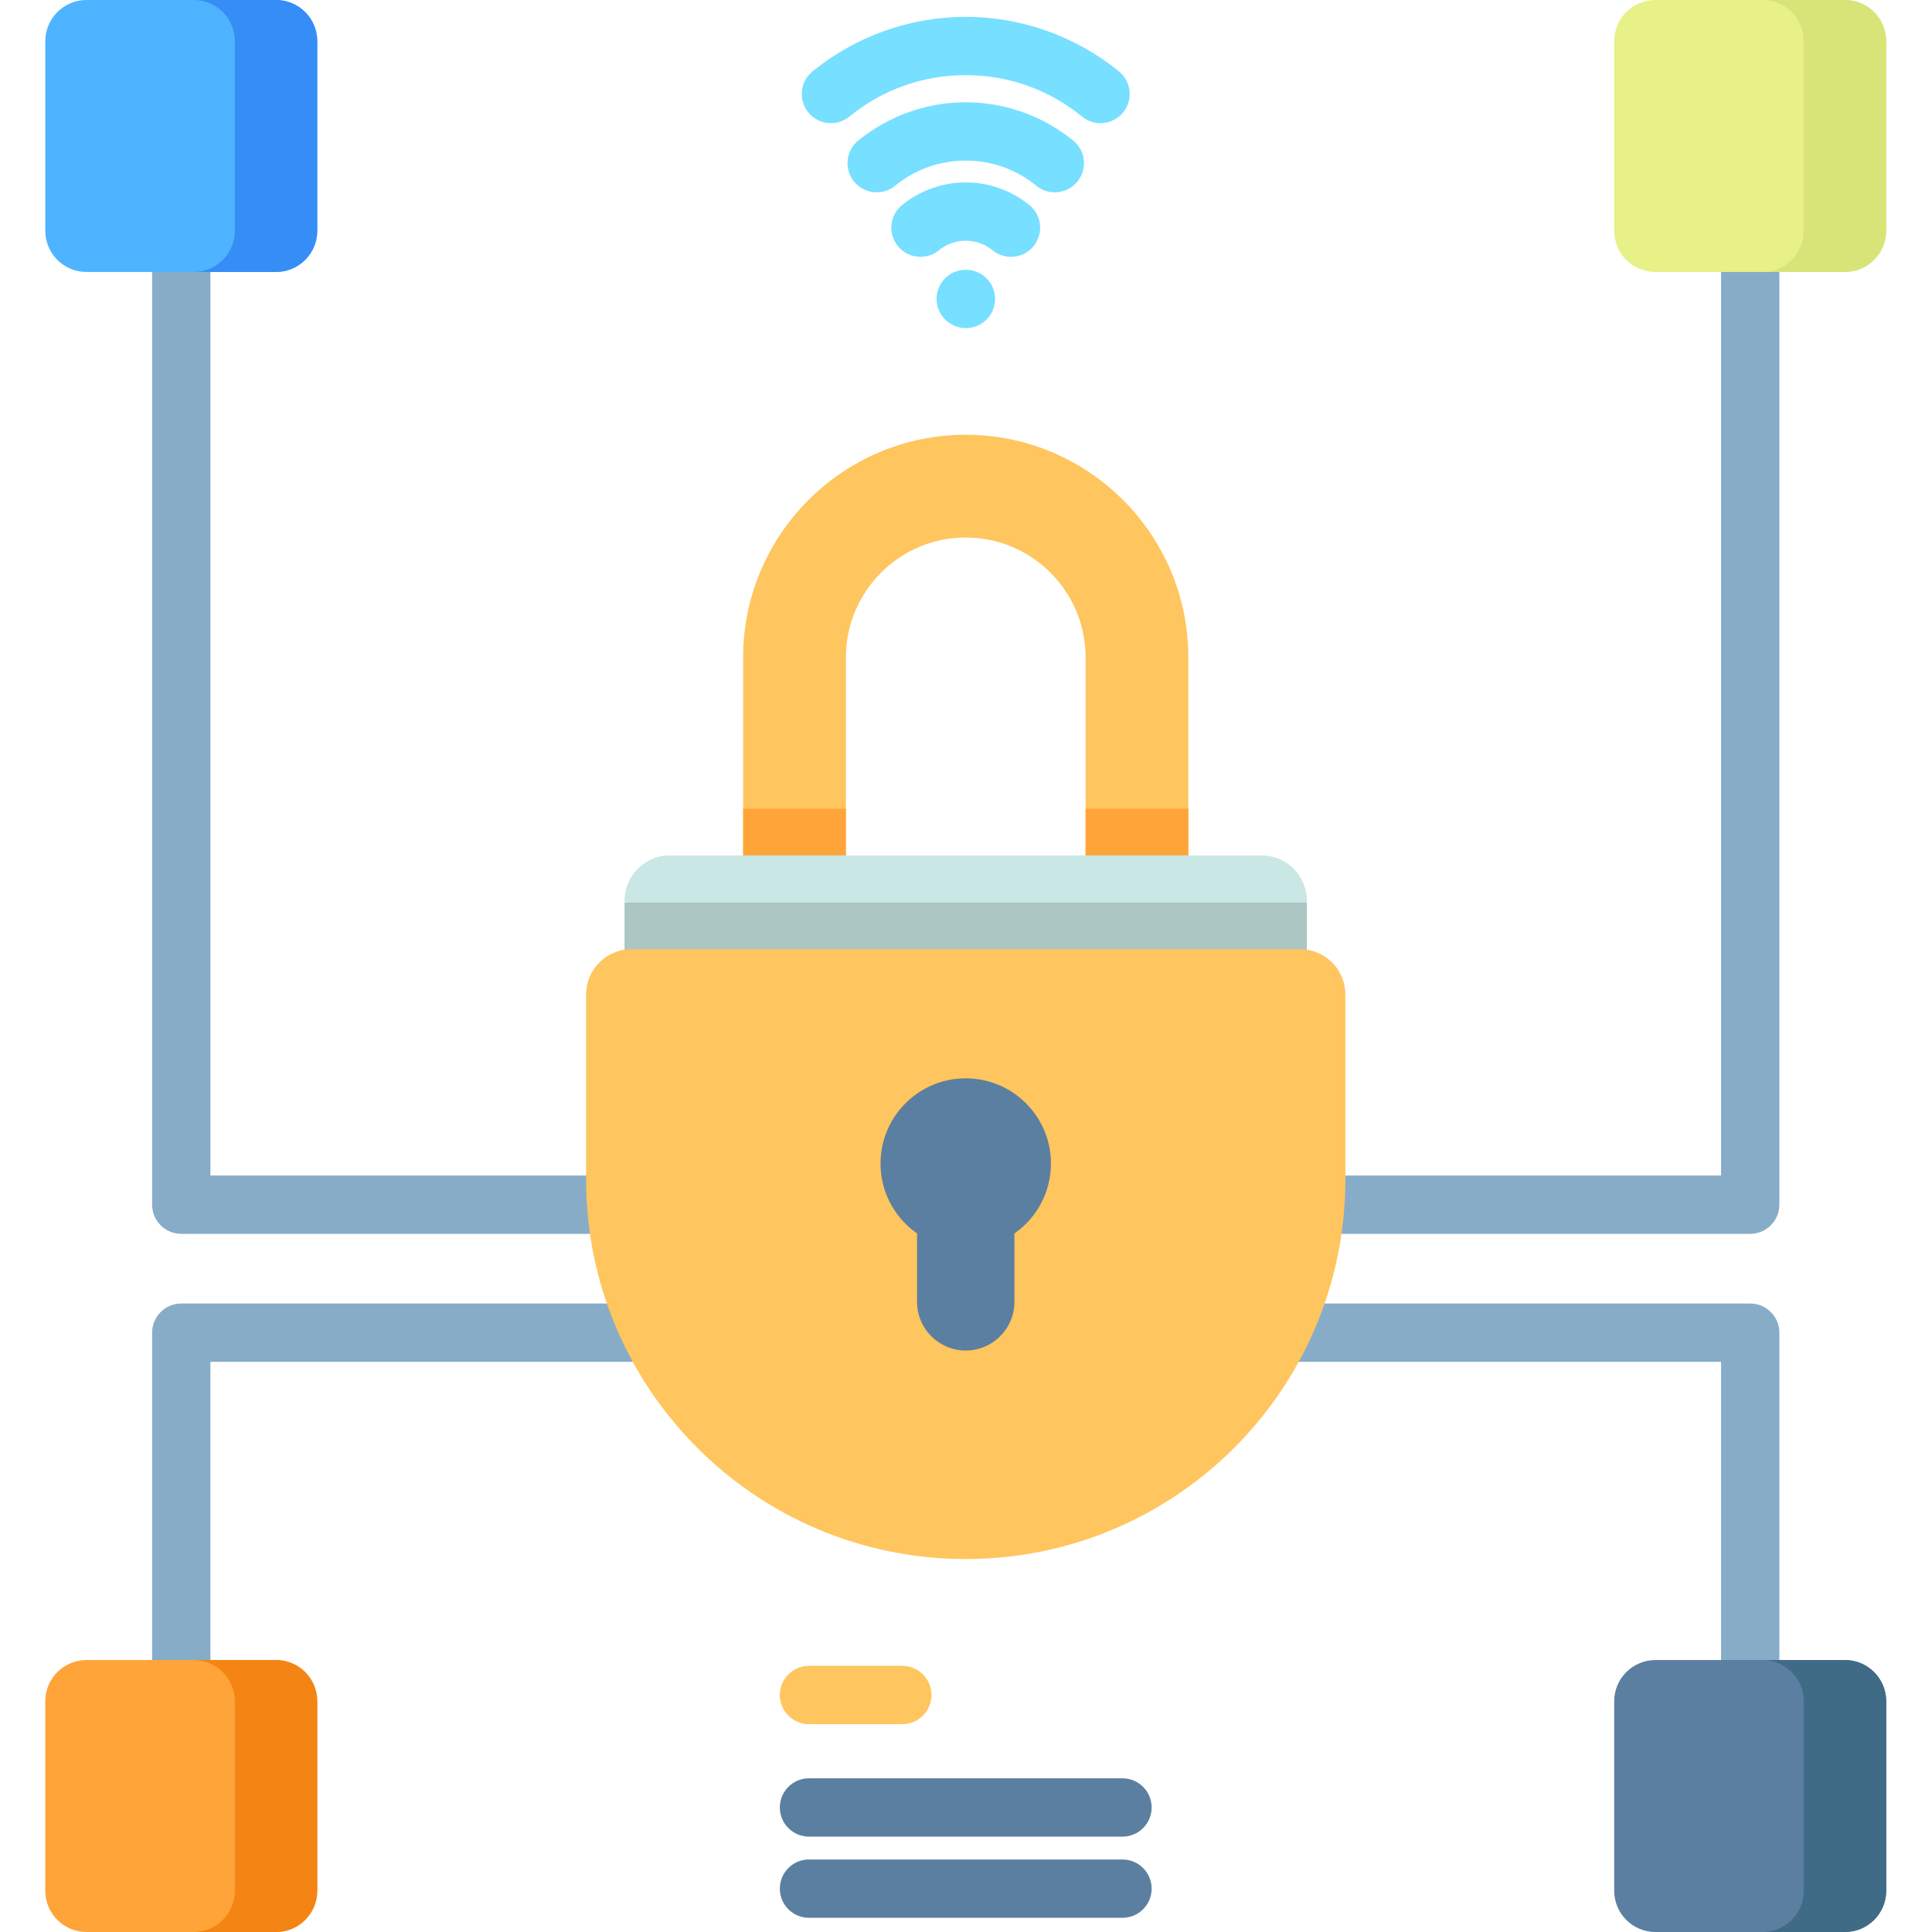 <svg height="512pt" viewBox="-12 0 512 512" width="512pt" xmlns="http://www.w3.org/2000/svg"><path d="m451.82 326.98h-119.648c-4.266 0-7.727-3.461-7.727-7.727s3.461-7.727 7.727-7.727h111.926v-249.281c0-4.27 3.457-7.727 7.723-7.727 4.27 0 7.727 3.461 7.727 7.727v257.008c.004 4.266-3.457 7.727-7.727 7.727zm0 0" fill="#87acc8"/><path d="m451.82 447.652c-4.266 0-7.723-3.461-7.723-7.727v-79.027h-118.105c-4.266 0-7.727-3.457-7.727-7.723 0-4.27 3.461-7.727 7.727-7.727h125.832c4.266 0 7.727 3.457 7.727 7.727v86.75c0 4.266-3.461 7.727-7.73 7.727zm0 0" fill="#87acc8"/><path d="m476.941 72.074h-50.234c-6.031 0-10.922-4.887-10.922-10.918v-50.234c0-6.031 4.891-10.922 10.922-10.922h50.234c6.031 0 10.918 4.891 10.918 10.922v50.23c0 6.035-4.887 10.922-10.918 10.922zm0 0" fill="#e8f088"/><path d="m487.859 10.922v50.23c0 6.031-4.891 10.922-10.922 10.922h-21.84c6.027 0 10.922-4.891 10.922-10.922v-50.23c0-6.031-4.895-10.922-10.922-10.922h21.84c6.031 0 10.922 4.891 10.922 10.922zm0 0" fill="#d8e477"/><path d="m476.941 512h-50.234c-6.031 0-10.922-4.891-10.922-10.922v-50.234c0-6.031 4.891-10.918 10.922-10.918h50.234c6.031 0 10.918 4.887 10.918 10.918v50.234c0 6.031-4.887 10.922-10.918 10.922zm0 0" fill="#5b7fa0"/><path d="m487.859 450.844v50.234c0 6.027-4.891 10.922-10.922 10.922h-21.84c6.027 0 10.922-4.891 10.922-10.922v-50.234c0-6.027-4.895-10.918-10.922-10.918h21.84c6.031 0 10.922 4.891 10.922 10.918zm0 0" fill="#3f6b86"/><path d="m152.598 326.98h-116.559c-4.27 0-7.727-3.461-7.727-7.727v-257.008c0-4.27 3.457-7.727 7.727-7.727 4.266 0 7.727 3.461 7.727 7.727v249.281h108.832c4.266 0 7.727 3.457 7.727 7.727 0 4.266-3.461 7.727-7.727 7.727zm0 0" fill="#87acc8"/><path d="m36.039 447.652c-4.27 0-7.727-3.461-7.727-7.727v-86.754c0-4.266 3.457-7.727 7.727-7.727h125.828c4.27 0 7.727 3.461 7.727 7.727 0 4.27-3.457 7.727-7.727 7.727h-118.102v79.027c0 4.266-3.461 7.727-7.727 7.727zm0 0" fill="#87acc8"/><path d="m61.156 72.074h-50.234c-6.031 0-10.922-4.887-10.922-10.918v-50.234c0-6.031 4.891-10.922 10.922-10.922h50.23c6.031 0 10.922 4.891 10.922 10.922v50.23c0 6.035-4.887 10.922-10.918 10.922zm0 0" fill="#4fb4ff"/><path d="m72.074 10.922v50.23c0 6.031-4.891 10.922-10.918 10.922h-21.844c6.031 0 10.922-4.891 10.922-10.922v-50.23c0-6.031-4.891-10.922-10.922-10.922h21.844c6.027 0 10.918 4.891 10.918 10.922zm0 0" fill="#368df6"/><path d="m61.156 512h-50.234c-6.031 0-10.922-4.891-10.922-10.922v-50.234c0-6.031 4.891-10.918 10.922-10.918h50.23c6.031 0 10.922 4.887 10.922 10.918v50.234c0 6.031-4.887 10.922-10.918 10.922zm0 0" fill="#ffa438"/><path d="m72.074 450.844v50.234c0 6.027-4.891 10.922-10.918 10.922h-21.844c6.031 0 10.922-4.891 10.922-10.922v-50.234c0-6.027-4.891-10.918-10.922-10.918h21.844c6.027 0 10.918 4.891 10.918 10.918zm0 0" fill="#f48414"/><g fill="#77dfff"><path d="m279.652 32.637c-1.715 0-3.441-.566-4.875-1.734-8.824-7.188-19.492-10.984-30.848-10.984-11.355 0-22.023 3.797-30.848 10.984-3.309 2.695-8.176 2.195-10.871-1.113-2.695-3.309-2.195-8.176 1.113-10.867 11.449-9.324 25.867-14.457 40.605-14.457 14.738 0 29.16 5.133 40.605 14.457 3.309 2.691 3.809 7.559 1.113 10.867-1.527 1.875-3.754 2.848-5.996 2.848zm0 0"/><path d="m267.531 50.965c-1.715 0-3.441-.566-4.875-1.734-5.355-4.363-11.832-6.672-18.727-6.672-6.895 0-13.367 2.309-18.727 6.672-3.309 2.695-8.176 2.195-10.871-1.113-2.691-3.309-2.195-8.176 1.113-10.871 8.031-6.539 18.148-10.141 28.484-10.141 10.34 0 20.457 3.602 28.484 10.141 3.309 2.695 3.809 7.562 1.113 10.871-1.527 1.875-3.754 2.848-5.996 2.848zm0 0"/><path d="m255.922 68.066c-1.715 0-3.441-.566-4.875-1.734-2.035-1.66-4.496-2.535-7.117-2.535-2.617 0-5.078.875-7.117 2.535-3.309 2.691-8.176 2.195-10.871-1.113-2.695-3.309-2.195-8.176 1.113-10.871 4.758-3.871 10.75-6.004 16.875-6.004s12.117 2.133 16.875 6.004c3.309 2.695 3.805 7.562 1.109 10.871-1.523 1.875-3.75 2.848-5.992 2.848zm0 0"/><path d="m243.977 86.953c-4.266 0-7.773-3.461-7.773-7.727 0-4.266 3.414-7.727 7.68-7.727h.094c4.266 0 7.727 3.461 7.727 7.727 0 4.266-3.461 7.727-7.727 7.727zm0 0"/></g><path d="m227.117 456.922h-24.727c-4.266 0-7.727-3.457-7.727-7.727 0-4.266 3.461-7.723 7.727-7.723h24.727c4.266 0 7.727 3.457 7.727 7.723 0 4.27-3.461 7.727-7.727 7.727zm0 0" fill="#ffc55e"/><path d="m285.469 486.723h-83.078c-4.266 0-7.727-3.457-7.727-7.727 0-4.266 3.461-7.727 7.727-7.727h83.078c4.266 0 7.727 3.461 7.727 7.727 0 4.27-3.461 7.727-7.727 7.727zm0 0" fill="#5b7fa0"/><path d="m285.469 508.238h-83.078c-4.266 0-7.727-3.461-7.727-7.727 0-4.27 3.461-7.727 7.727-7.727h83.078c4.266 0 7.727 3.461 7.727 7.727 0 4.27-3.461 7.727-7.727 7.727zm0 0" fill="#5b7fa0"/><path d="m302.918 174.203v60.102c0 7.52-6.098 13.621-13.617 13.621-7.512 0-13.609-6.102-13.609-13.621v-60.102c0-17.512-14.25-31.758-31.762-31.758-17.512 0-31.758 14.246-31.758 31.758v60.102c0 7.52-6.102 13.621-13.609 13.621-7.523 0-13.621-6.102-13.621-13.621v-60.102c0-32.523 26.465-58.988 58.988-58.988 32.523 0 58.988 26.465 58.988 58.988zm0 0" fill="#ffc55e"/><path d="m184.941 214.328h27.23v19.977c0 7.52-6.102 13.617-13.609 13.617-7.523 0-13.621-6.098-13.621-13.617zm0 0" fill="#ffa438"/><path d="m302.918 214.328v19.977c0 7.52-6.098 13.617-13.617 13.617-7.512 0-13.609-6.098-13.609-13.617v-19.977zm0 0" fill="#ffa438"/><path d="m334.328 238.691v21.668h-180.797v-21.668c0-6.621 5.367-12 11.992-12h156.812c6.625 0 11.992 5.379 11.992 12zm0 0" fill="#c8e7e5"/><path d="m334.328 239.262v21.098h-180.797v-21.098c.586-.055 1.188-.074 1.793-.074h177.211c.609 0 1.207.02 1.793.074zm0 0" fill="#acc6c4"/><path d="m243.93 413.16c-55.562 0-100.605-45.043-100.605-100.605v-49.004c0-6.625 5.375-12 12-12h177.211c6.625 0 12 5.375 12 12v49.004c0 55.562-45.043 100.605-100.605 100.605zm0 0" fill="#ffc55e"/><path d="m266.512 308.352c0-13.32-11.531-23.945-25.152-22.441-10.371 1.148-18.719 9.496-19.867 19.863-.969 8.719 3.039 16.574 9.535 21.105v18.121c0 7.125 5.777 12.902 12.902 12.902s12.902-5.777 12.902-12.902v-18.121c5.848-4.082 9.68-10.855 9.68-18.527zm0 0" fill="#5b7fa0"/></svg>